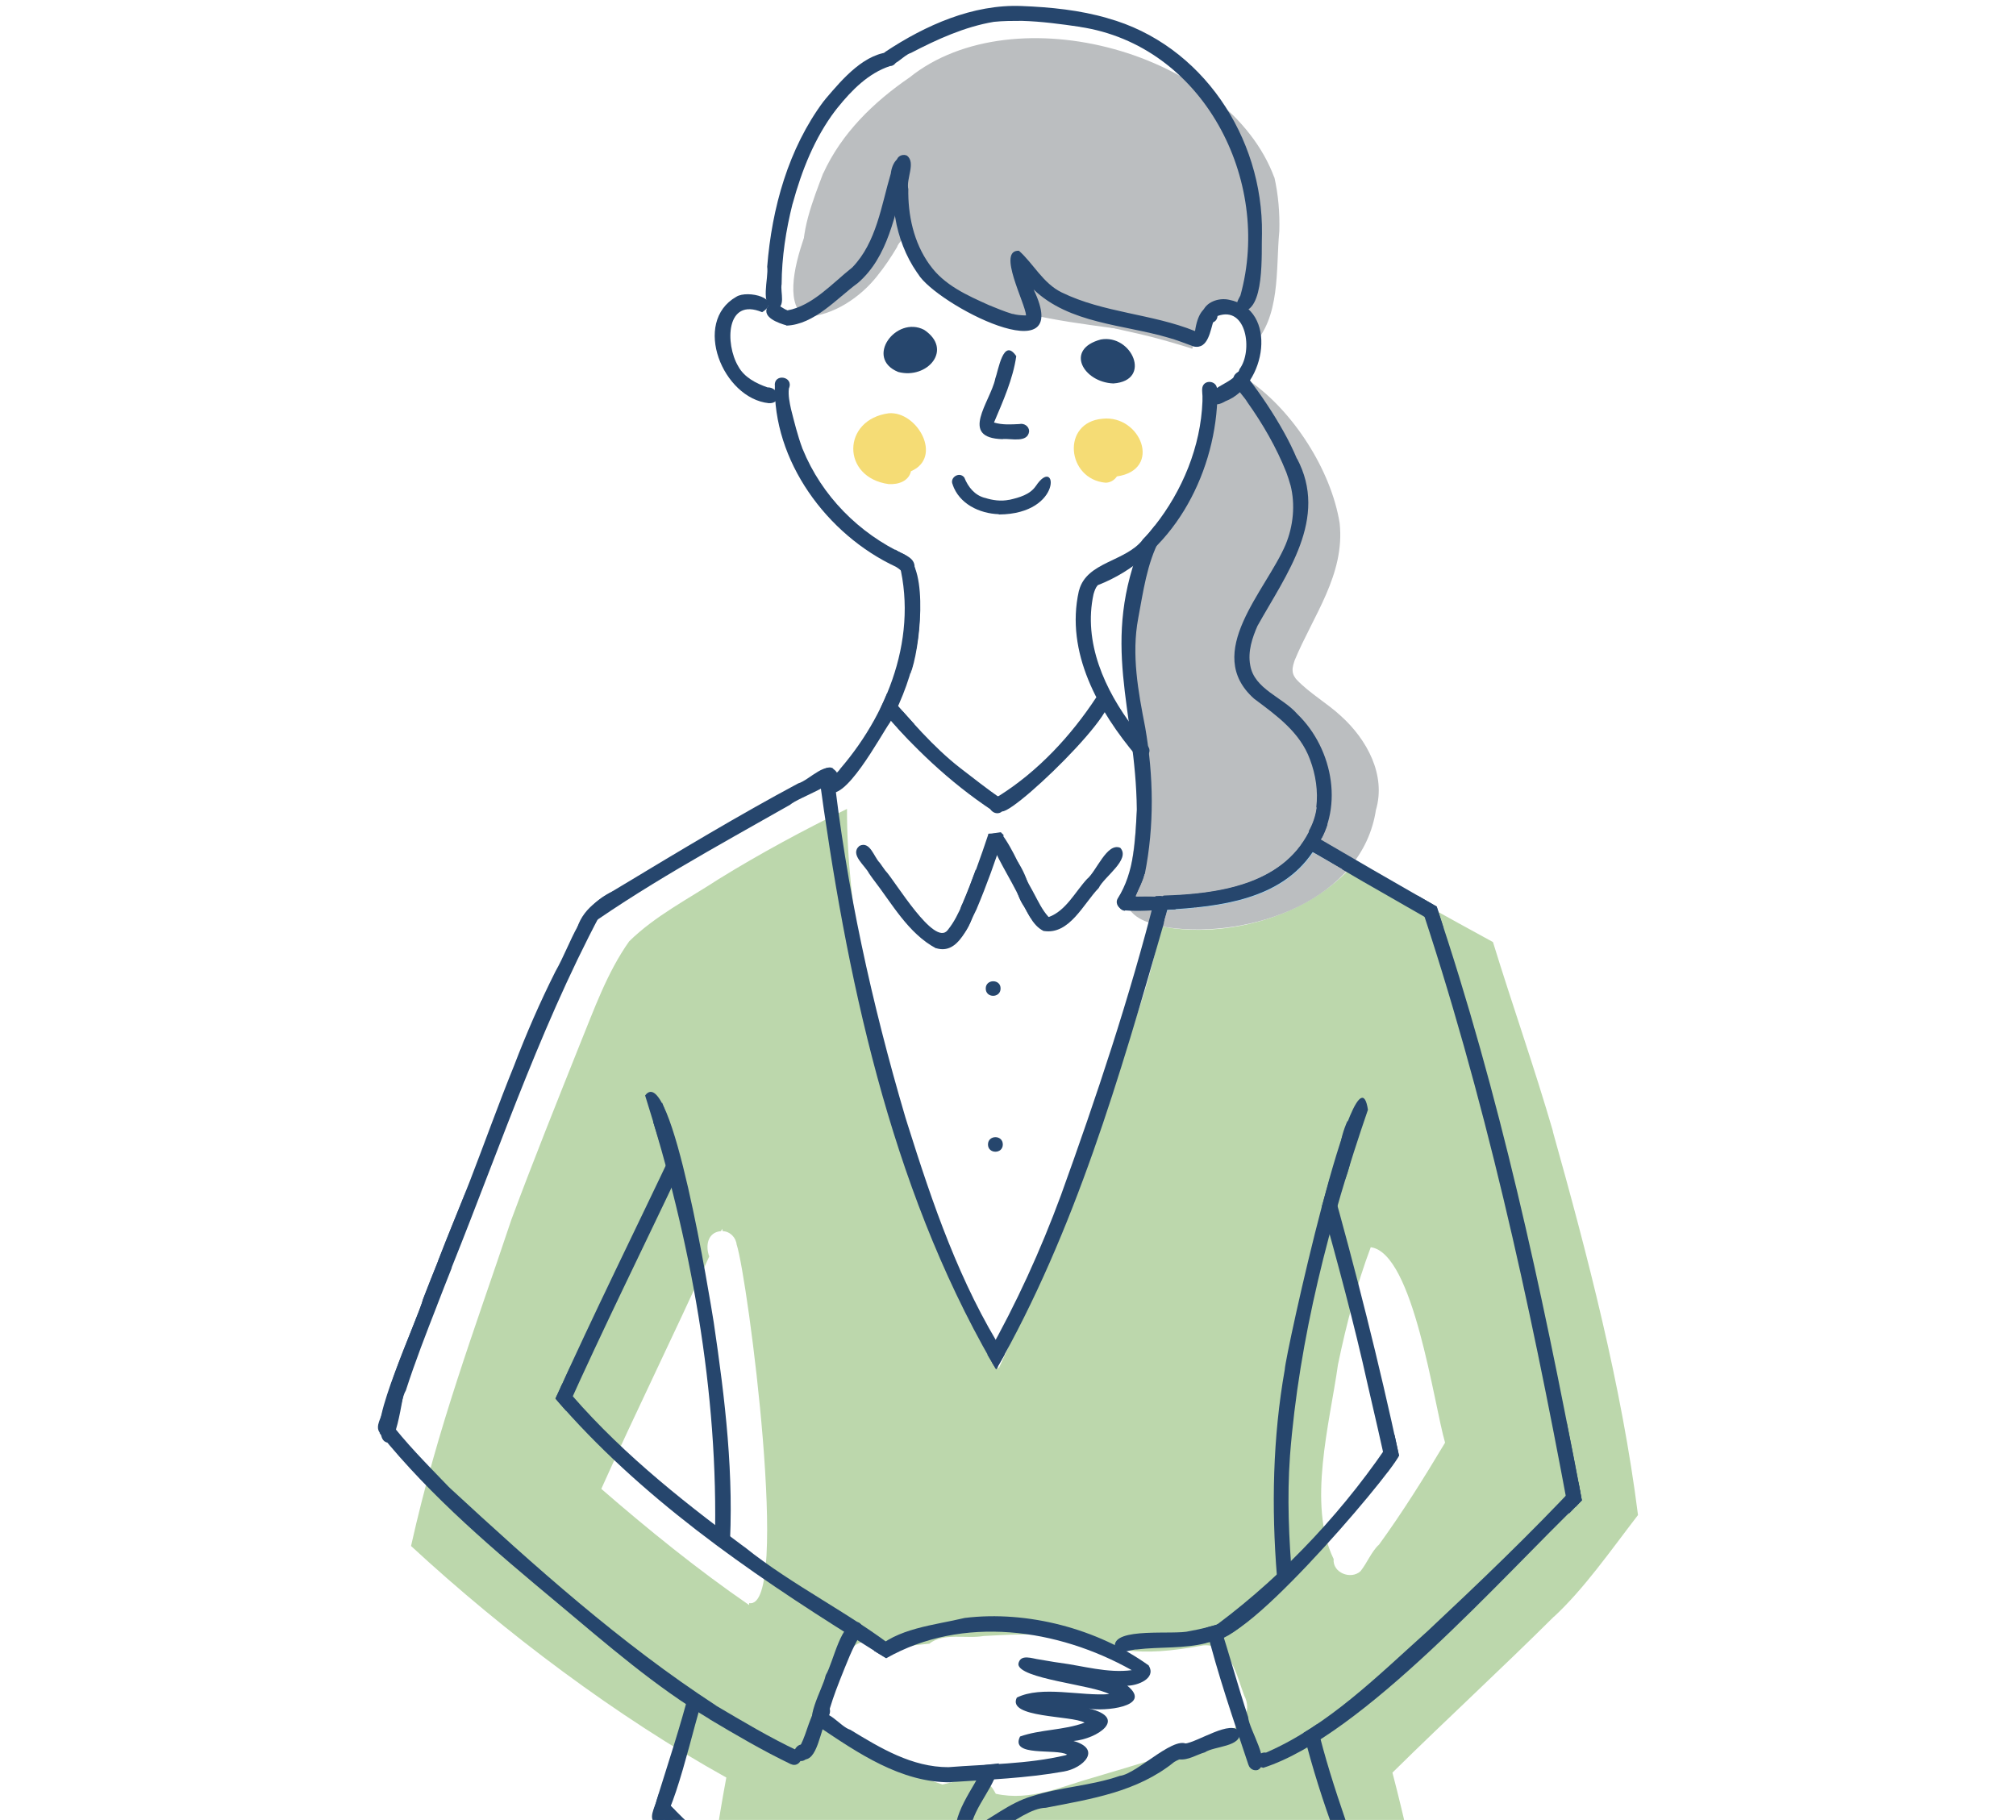 <?xml version="1.0" encoding="UTF-8"?>
<svg id="c" data-name="レイヤー 3" xmlns="http://www.w3.org/2000/svg" width="144" height="130" xmlns:xlink="http://www.w3.org/1999/xlink" viewBox="0 0 144 130">
  <defs>
    <style>
      .h {
        fill: none;
      }

      .i {
        fill: #f5dc75;
      }

      .j {
        fill: #9ad9fb;
      }

      .k {
        fill: #26466d;
      }

      .l {
        fill: #fec1ae;
      }

      .m {
        fill: #bbbec0;
      }

      .n {
        fill: #bcd7ac;
      }

      .o {
        clip-path: url(#d);
      }
    </style>
    <clipPath id="d">
      <rect class="h" width="144" height="130"/>
    </clipPath>
  </defs>
  <g class="o">
    <g>
      <path class="l" d="M90.92,58.14c-.22-.12-.45-.25-.6-.47l.95.46c.22.15.41.38.61.51-.33-.16-.65-.32-.97-.5Z"/>
      <path class="n" d="M50.38,137h51.37c-.63-3.47-1.39-6.93-2.29-10.38,3.81-3.76,7.74-7.37,11.55-11.16l-.04.05c2.19-2.03,4.05-4.72,6.03-7.29-1.17-9.25-3.61-18.59-6.1-27.46l.05.13c-1.39-4.77-2.88-8.96-4.31-13.6-3.19-1.74-7-3.84-9.93-5.58-3.09,3.59-8.63,5.25-13.26,4.55,0,0,0,0,0,0-.18-.03-.35-.07-.52-.11-.54,2.71-1.22,5.01-2.26,7.9,0,.02-.03.05-.03.07h0c-3.13,8.01-5.63,15.72-9.3,23.62-3.41-5.48-5.26-11.58-7.2-17.74l.03.06c-1.92-7.01-3.69-15.13-3.67-22.28-3.08,1.5-6.23,3.2-9.16,5.01-2.14,1.4-4.55,2.63-6.4,4.45-1.58,2.23-2.51,4.88-3.53,7.38-1.64,4.11-3.33,8.32-4.88,12.49-2.69,8.05-5.24,14.71-7.17,23.32,6.76,6.25,14.7,12.19,22.52,16.54-.62,3.32-1.1,6.66-1.49,10.03ZM95.57,97.47h0c.6-2.9,1.36-5.77,2.34-8.38,3.06.4,4.5,11.19,5.31,13.96-1.54,2.57-3.03,4.96-4.78,7.37l.05-.09c-.56.56-.84,1.31-1.31,1.9-.68.63-2.01.12-1.92-.87-1.89-3.87-.28-9.69.31-13.89h0ZM59.18,121.32c.37-1.84,1.38-4.11,2.7-4.04h-.05c.24,0,.46.08.65.22,0,0,.06.02.06.02,1.2.22,2.73,0,3.84-.11,1.01-.81,2.64-.33,3.88-.55,1.63-.08,3.3-.21,4.92.03,4.74.92,5.85,1.55,10.77.64,1.98-.16,2.43,2.32,2.91,3.55.65,1.25-.21,2.29-1.43,2.74-3,1.31-6.21,2.22-9.3,3.14-2.29.64-4.52,1.72-7,1.17-.35-.65-.72-1.08-1.57-1.06-.74,0-1.51.22-2.24.4-1.63-.53-3.31-1.38-4.83-2.2-1.6-.97-4.19-1.62-3.3-3.94ZM42.95,106.35c2.5-5.58,5.21-11.04,7.71-16.6-.28-.75-.13-1.73.84-1.81l.06-.12.02-.05c.01.06.02.11.04.17.53.02.96.46,1,.99v-.03c.79,2.43,3.9,26.16.89,25.61v.14c-3.65-2.51-7.22-5.4-10.56-8.3Z"/>
      <path class="j" d="M84.94,65.39c-.6-.04-1.2-.12-1.79-.27-.15-2.07,2.47-2.38,2.18-.2h0c3.13-1.42,6-2.77,8.36-5.06.63.4,1.3.82,2.11,1.31-1.38,1.93-3.79,2.63-5.89,3.5,0,0,.01,0,.02,0-.01,0-.03,0-.04.01h0c-1.6.52-3.28.83-4.96.71Z"/>
      <path class="m" d="M90.92,58.14c.32.17.64.33.97.5-.2-.13-.39-.36-.61-.51,0,0-.95-.46-.95-.46.15.22.38.35.6.47ZM84.23,63.41c-.89.06-.97,1.01-1.07,1.71,2.25.55,4.62.27,6.79-.46,0,0-.02,0-.02,0,2.09-.87,4.51-1.57,5.89-3.5-.81-.49-1.49-.91-2.11-1.31-2.36,2.29-5.22,3.64-8.36,5.06.21-.74-.29-1.59-1.11-1.51ZM83.53,66.27s-.04,0-.07-.01c-.45-.08-.89-.2-1.31-.34.02,0,.04.01.06.02-1.22-.33-2.24-1.29-1.65-2.61,0,0,0,.02,0,.03.33-1.82.56-3.66.66-5.5h0s0,0,0,0h0s0-.03,0-.06h0s0-.05,0-.08h0s0-.05,0-.08h0s0-.03,0-.05h0s0,0,0,0c0,0,0,0,0,0,0-.04,0-.07,0-.11h0c.1-1.36.09-2.73,0-4.09h0c0-.12-.02-.25-.03-.37,0,.01,0,.03,0,.04-.05-.59-.1-1.19-.15-1.78-1.02-.37-.31-3.31-.43-4.3h0c0-.13.02-.27.03-.41,0,.02,0,.05,0,.07,0-.06,0-.12.01-.18,0,0,0,0,0,0,0-.04,0-.08.01-.12,0,.02,0,.05,0,.07,0-.05,0-.1.01-.16h0c.24-2.14-.04-4.62,1.42-6.39-.68-.51.37-2.6,1.1-1.58.58-1.02.97-2.14,1.37-3.25h0c.49-1.53.84-3.11,1.35-4.64,0,0,0,0,0,0,0,0,0-.02,0-.02,0,0,0,.01,0,.02.22-.61.5-1.22.79-1.8-.47-.62.39-.93.85-1.1.45-.31,1.31-1.01,1.69-.29,3.11,2.15,5.84,6.37,6.45,10.17.39,3.67-1.89,6.6-3.22,9.81,0-.02.01-.04.02-.06-.08.26-.18.52-.16.79,0,0,0-.01,0-.02,0,.28.15.51.33.71-.01-.02-.03-.04-.05-.06.95,1,2.18,1.68,3.19,2.62,0,0,0,0,0,0,0,0,0,0,0,0,0,0,0,0,0,0,0,0,0,0,0,0,0,0,0,0,0,0,0,0,0,0,0,0,1.83,1.66,3.22,4.19,2.48,6.7,0-.02,0-.05.01-.07-.94,6.52-9,9.27-14.79,8.47Z"/>
      <path class="m" d="M84.78,24.28c-6.1-1.42-17.41-.93-19.93-7.69-.85,1.11-1.8,2.14-2.77,3.14,0,0,.01-.01.02-.01-1.12,1.01-2.59,2.33-4.16,2.16-.39-.11-.53-.65-.21-.91,0,0,0,0,0,0,.03-.02.05-.05.08-.06.25-4.16,1.97-8.06,4.62-11.24,0,0,.01-.02.02-.02h0c1.27-1.52,2.53-3.27,4.47-3.94-.01,0-.02.01-.03.01,1.75-.71,3.62-1.12,5.49-1.37h0c.05,0,.1-.01.15-.02h0s.04,0,.06,0h0s.01,0,.02,0h0s.01,0,.02,0h0c5.71-.42,13.36.17,16.19,5.96,1.28,3.03,2.45,6.38,1.72,9.69.94.56-.86,2.07-1.41,2.34-.09.11-.26.12-.38.18h0s0,0-.01,0c0,0,0,0,0,0-.06.03-.15.07-.22.12.01,0,.02-.01.03-.02-.02.01-.04.03-.06.04-.6-.33-1.34-.33-1.93.03.02-.01.04-.02.06-.03-.22.12-.42.26-.6.43,0,0,0,0,.01-.01-.34.35-.5.83-.66,1.29-.19-.01-.38-.03-.56-.06Z"/>
      <path class="m" d="M73.36,22.74c-.24,0-.49,0-.73-.02.02,0,.05,0,.07,0-3.97-.47-7.49-3.89-8.53-7.69-.12-.45.26-.99.75-.77.51.36.27,1.19.67,1.69,0,0-.01-.02-.01-.03,0,.02.02.04.03.06,0,0,0-.01-.01-.02.58,1.24,1.36,2.37,2.4,3.27-.02-.02-.03-.03-.05-.05.8.74,1.68,1.39,2.64,1.89-.02-.01-.04-.02-.06-.03.4.23.84.36,1.3.46-.02,0-.05-.01-.07-.01.44.1.9.19,1.35.19.26-.73-.38-2.25.63-2.44.29,0,.52.25.51.54-.16.92.36,2.74-.9,2.96Z"/>
      <path class="m" d="M84.82,24.8c-1.14-.35-2.29-.68-3.45-.95.02,0,.05.01.07.02-2.95-.7-6.55-1.19-8.56-3.67-.12-.41.33-.81.73-.62.58.59,1.27,1.06,2.02,1.43-.01-.01-.03-.02-.04-.02,1.04.55,2.16.99,3.3,1.24,2.22.49,4.45.97,6.61,1.69-.13.33-.24.66-.34.99-.11-.04-.23-.07-.34-.11Z"/>
      <path class="m" d="M88.66,22.76c-.28-.19-.61-.31-.94-.36.82-1.2,1.05-2.65,1.21-4.07h0c.03-.39.03-.78.02-1.18,0,.02,0,.05,0,.07-.05-2.14-.49-4.26-1.45-6.18,0,0,0,0,0,.01,0-.01-.01-.02-.02-.03,0,0,0,0,0,0,0-.02-.02-.03-.02-.05,0,0,0,0,0,0-.01-.02-.02-.05-.03-.07,0,0,0,0,0,.01-.02-.03-.03-.07-.05-.1h0s-.02-.03-.02-.04h0c-.16-.63-1.22-1.36-.59-1.97.89-.45,1.19,1.05,1.58,1.59,0,0,0,0,0,0,.02.04.04.08.06.12h0s.02.04.03.06h0c1.75,3.72,2.32,8.49.27,12.2-.02-.01-.03-.03-.05-.04Z"/>
      <path class="m" d="M89.96,22.94c-.86-.51.1-2-.15-2.86h0c-.19-3.57-.48-7.54-3.14-10.24.01.01.02.02.04.03-.5-.26-.69-1.05,0-1.16-.24-.42-1.01-.78-.6-1.33.18-.22.52-.26.74-.08,2.05,2.14,2.96,5.21,3.7,8.01,0-.01,0-.03,0-.04.17.97.32,1.94.36,2.92,0-.02,0-.05,0-.07,0,.11.01.22.01.33,0-.02,0-.05,0-.07-.13.98.42,4.65-.96,4.56Z"/>
      <path class="m" d="M90.26,58.88c-.8-.44.08-1.48.16-2.14.1-.32.18-.77.58-.83.45-.09.82.5.52.85-.39.64-.24,2.26-1.26,2.12Z"/>
      <path class="m" d="M84.94,61.87c-.37-.82.95-1.07,1.33-1.63.27-.77,2.1-2.18,2.25-.66.26-.05.42-.26.59-.45-.12-.53.47-1,.94-.73.18-.19.51-.22.72-.04.46-.41.66-1.14,1.23-1.43,1.38-.03.29,1.21-.12,1.73.26.51-.35,1.09-.82.75-.18.07-.37.07-.55.01-.15.11-.31.22-.49.26-.33.65-4.67,3.01-5.08,2.19Z"/>
      <path class="m" d="M89.11,22.43c-.39-.44-.09-1.03.17-1.45.59-.71,1.35.21.75.82.34.56-.52,1.12-.92.63Z"/>
      <path class="m" d="M89.11,23.21c-.14-.18-.29-.36-.48-.48.3-.43.59-.87.86-1.32h0s0,0,0,0c0,0,0,0,0,0h0c.5-.97.5-2.15.57-3.22h0s0-.03,0-.06v.02-.04s0,.02,0,.02c0-.76-.03-1.52-.08-2.28,0,.02,0,.05,0,.07-.05-.44-.12-.88-.19-1.31-.97-.19-.79-1.77-1.34-2.47.52,1.66.46,3.42.47,5.15h0c-.03,1.78-.14,3.57-.49,5.33-.31-.16-.67-.25-1.03-.24.3-1.54.42-3.1.46-4.66h0c0-.15,0-.3.01-.46,0,.02,0,.03,0,.05.03-2.04-.01-4.11-.8-6.02,0,.02.02.04.02.07-.48-1.61-1.55-2.87-3.05-3.63-1.1-.62-2.25-1.21-3.41-1.73-.31-.16-.69-.17-1.04-.23h0c-.76-.11-1.52-.19-2.29-.2h.07c-.71,0-1.42,0-2.13.08.02,0,.05,0,.07,0-.5-.04-1.07.46-1.48.04-.27-.31-.07-.79.32-.88-.68,0-1.36.01-2.05.07.01,0,.02,0,.04,0-1.88.19-3.63.94-5.25,1.87.02-.01.04-.02.06-.03-1.74.97-3.26,2.3-4.48,3.86.01-.02.03-.03.04-.05-.71.87-1.27,1.84-1.84,2.79,0,0,0,0,0,0-.23.39-.46.8-.64,1.22,0,0,0,0,0-.01,0,.02-.01.03-.02.04,0,0,0,0,0,0,0,0,0,0,0,.01,0,0,0,0,0,0h0c-.6,1.48-1.09,2.99-1.55,4.52,0-.02.01-.04.02-.07-.1.34-.17.69-.22,1.04h0c-.12.45.04.97-.18,1.39-.56.63-1.17-.17-.95-.8.33-3.15,1.23-6.26,2.87-8.98-.01.02-.02.04-.03.06.55-.89,1.2-1.72,1.84-2.55,0,.01-.01.02-.02.03,2.7-3.37,7.07-5.03,11.26-5.56-.02,0-.05,0-.07,0,6.1-.24,16.24,1.97,17.5,9.02,0,0,0,0,0-.01.42,1.81.67,3.65.63,5.51,0,0,0,0,0,0,.04,1.97-.48,3.87-1.78,5.38-.07-.11-.15-.22-.23-.33Z"/>
      <path class="m" d="M57.54,22.65c-2.69-1.57,1.52-10.08,3.17-11.86,0,0,0,0,0,0,1.68-1.98,3.85-3.55,6.29-4.47,0,0-.02,0-.03.01.07-.03.13-.05.2-.08h0s.02-.01.04-.01c0,0,0,0,0,0,3.16-1.24,6.62-1.17,9.93-.67.89.31,3.64-.08,3.76.98.24,1.2-7.79-.86-9.57-.19.02,0,.03,0,.05,0-1.27.14-2.54.38-3.73.84.02,0,.04-.02.06-.03-1.31.49-2.56,1.14-3.69,1.96,0,0,0,0,0,0-.9.69-1.75,1.47-2.49,2.33h0s-.03.04-.05.06c.01-.02.03-.03.04-.05-.35.45-.7.91-.99,1.4t0,0s-.01.02-.02.03c0,0,.01-.02.02-.02-.6.99-1.15,2.01-1.61,3.08,0,0,0-.01,0-.02,0,.02-.01.03-.02.04,0,0,0-.01,0-.01-.18.45-.34.92-.47,1.39,0-.02.01-.04.02-.06-.29,1.16-.6,2.34-.71,3.53h0c0,.23,0,.46.04.69.01.04.03.08.06.1.24-.04.47-.13.7-.22,0,0,0,0,0,0,.47-.18.92-.4,1.36-.65h0s0,0,0,0c0,0,0,0,0,0h0s0,0,0,0c0,0,0,0,.01,0,0,0,0,0,0,0,.21-.12.41-.24.61-.37t0,0s0,0,0,0c.02-.01.03-.02.05-.04,0,0-.01,0-.02.01.2-.15.39-.3.56-.47-.02.02-.03.03-.05.05.28-.28.54-.58.79-.89h0c.49-.6.92-1.25,1.32-1.92,0,0,0,0-.01.01.02-.03.04-.06.06-.09,0,0-.01.02-.02.02.62-.61,1.19-3.63,2.29-2.73.34.83-1.09,2.45-1.42,3.33h0c-.43.72-.89,1.41-1.42,2.06,0,0,0,0,.01-.01-1.19,1.52-3.15,2.85-5.11,2.92Z"/>
      <path class="m" d="M89.41,24.58c-.06-.41-.27-.79-.51-1.13.03-.08.07-.15.1-.23,0,0,0,0,0,.01.23-.54.4-1.09.56-1.65h0s.01-.03.01-.05c0,.02-.01.04-.02.06.29-1.01.48-2.04.65-3.08h0s0,0,0,0h0s0-.03.01-.06h0s0-.05.01-.07c0,0,0,0,0,0,.02-.25.02-.51.03-.76v.07c0-.5-.02-1-.07-1.5,0,.02,0,.05,0,.07,0-.05-.01-.09-.01-.14h0c-.08-.64-.19-1.27-.33-1.89,0,.02.01.05.02.07-.49-2.23-1.44-4.58-3.43-5.87.02.01.04.02.06.03-2.35-1.24-4.91-2.08-7.43-2.89,0,0,.01,0,.02,0-1.56-.44-3.14-.79-4.73-1.06h0s-.03,0-.05,0c0,0,0,0,0,0h0c-.65-.09-1.31-.2-1.96-.12.02,0,.05,0,.07,0-.44.05-.9.11-1.33.2,0,0,0,0,.01,0-.47.12-.93.27-1.39.45.02,0,.04-.02.06-.02-.05.02-.1.04-.15.06.02,0,.04-.02.07-.02-1.17.43-2.28,1.02-3.3,1.73,0,0,0,0,0,0-.02.01-.04.03-.06.04,0,0,0,0,0,0-.02.01-.03.02-.05.04h0c-1,.68-1.73,1.64-2.47,2.59,0,0,0,0,.01-.01-.03.03-.06.07-.08.11.01-.02.03-.04.04-.06-.51.93-1.61.03-.81-.67-.01.02-.03.04-.04.06.35-.44.69-.89,1.05-1.32-.44.35-.87.72-1.28,1.11.02-.02.03-.03.05-.05-.4.39-.78.79-1.13,1.22,0-.01.02-.02.03-.03-.51.67-.97,1.38-1.42,2.09,0,0,0,0,0,0,0,.01-.02.03-.02.04,0,0,.01-.02.02-.03,0,.01-.02.03-.02.04,0-.01.01-.02.02-.03-.03.04-.05.08-.08.13,0,0,0-.01,0-.01-.01.02-.02.04-.03.06,0,0,0,0,0,0-.11.19-.22.39-.31.6h0c-.75,1.62-1.15,3.34-1.39,5.1h0c.03.54-.29,1.32-.93.85-.44-1.83.65-4.51,1.32-6.29,0,0,0,.01,0,.02,1.31-2.87,3.6-5.1,6.17-6.86h0c7.49-6.01,22.76-1.78,26.06,7.17,0-.02-.01-.04-.01-.07.29,1.27.4,2.59.36,3.89h0c-.26,2.71.12,6.16-1.96,8.22,0-.03,0-.06-.01-.09Z"/>
      <path class="i" d="M78.97,34.48c-2.77-.24-3.19-4.31-.22-4.57,2.75-.29,4.29,3.65,1.03,4.12-.19.28-.49.45-.81.45Z"/>
      <path class="i" d="M63.48,34.58c-3.4-.47-3.35-4.61,0-5.06,2.04-.17,3.9,3.15,1.59,4.14-.16.7-.88.96-1.59.92Z"/>
      <path class="k" d="M54.92,28.8c-3.3-.34-5.5-5.79-2.33-7.6.81-.52,3.36.14,1.85,1.1-2.61-1.09-2.65,2.29-1.71,3.86.42.79,1.28,1.23,2.09,1.51,0,0-.02,0-.02,0,.87-.03,1.08,1.17.12,1.13Z"/>
      <path class="k" d="M86.42,28.59c-.29-.97,1.82-1.16,2.12-2.23.96-1.27.52-4.55-1.57-3.79-.08.8-1.27.52-1.09-.23.22-.77,1.17-1.09,1.9-.93,3.57.69,2.64,6.15-.25,7.25-.35.21-.88.41-1.11-.06Z"/>
      <path class="k" d="M81.2,54.04c-2.74-3.24-5.12-7.44-4.14-11.82,0,0,0,0,0,0,0-.02.01-.04.02-.07,0,0,0,0,0,.01.55-2.05,3.34-2.03,4.56-3.63t0,0c.3-.3.57-.61.82-.95h0c2-2.52,3.31-5.69,3.43-8.92h0s0-.04,0-.07v.04s0-.1,0-.14h0c.02-.26-.05-.53-.01-.8.12-.61,1.04-.51,1.05.1h0c0,.24.03.48.02.73,0-.01,0-.03,0-.05,0,.04,0,.08,0,.12h0c-.22,5.45-3.28,11.17-8.54,13.21-.16.18-.23.41-.3.64h0c-.75,3.44.8,6.85,2.86,9.55,0,0,0,0,0,0,.32.43.63.86.98,1.27-.01-.02-.03-.03-.05-.05.56.44-.14,1.31-.68.83Z"/>
      <path class="k" d="M64.13,52c.12-.4.24-.8.34-1.2.28.31.56.62.84.93-.11.39-.23.79-.35,1.18-.28-.3-.56-.6-.83-.9Z"/>
      <path class="k" d="M65.2,45.76c0-.13,0-.27,0-.4h0c-.17-1.49.28-3.96-1.14-4.83h0s-.04-.03-.06-.04c-4.93-2.29-8.83-7.58-8.65-13.11-.02.07-.01.13,0,.2-.11-.94,1.38-.71,1,.17-.06.49.05,1,.15,1.47.24.94.47,1.89.81,2.8,0,0,0-.01-.01-.01.02.02.01.04.03.06,1.36,3.35,4.02,6.03,7.28,7.54,0,0,.02.02.03.02h0c1.72.91,1.07,6.83.38,8.52.1-.79.17-1.59.19-2.39Z"/>
      <path class="k" d="M85.27,24.75c-.61-.22-1.22-.47-1.85-.64.02,0,.04.01.07.02-3.25-.96-7.09-1-9.66-3.45,2.99,6.22-6.99,1.04-8.26-1.12,0,0,0,0,0,0-.03-.04-.05-.07-.08-.11h0c-1.59-2.3-2.07-5.44-1.39-8.13.13-.23.45-.32.69-.2.64.51-.08,1.65.09,2.4v-.07c-.04,1.9.38,3.86,1.5,5.43h0s.01.01.02.02c0,0,0,0-.01-.01.01.01.02.02.03.04,0,0,0,0,0,0,1.02,1.44,2.67,2.17,4.23,2.87h0s0,0,0,0c0,0,.01,0,.02.01-.01,0-.02,0-.02-.01.54.22,1.09.45,1.65.62h0s.03,0,.04,0c.28.08.57.1.85.11h-.07c.06,0,.11,0,.17,0-.06-.9-2.1-4.68-.51-4.62,1.03.91,1.72,2.33,3.06,2.98,2.99,1.46,6.45,1.52,9.52,2.76.35-2.46,1.81-1.84,1.34-.79-.25.7-.38,2.11-1.43,1.89Z"/>
      <path class="k" d="M56.17,23.24c-.56-.16-1.76-.57-1.35-1.32.42-.58.97.09,1.43.25,1.78-.32,3.23-1.96,4.63-3.07,1.73-1.79,2.07-4.42,2.75-6.71h0s0,0,0,0h0c.2-1.69,1.92-1.59,1.07.14h0s-.03.09-.04.15t0,0c-.75,2.63-1.2,5.65-3.38,7.53-1.54,1.13-3.11,2.97-5.11,3.05Z"/>
      <path class="k" d="M55.3,22.09c-1.06-.27-.38-2.2-.5-3.04.33-4.18,1.51-8.44,4.04-11.83,0,0,0,0,0,.01.06-.08.12-.16.18-.23-.01.02-.03.03-.04.05,1.21-1.42,2.82-3.33,4.8-3.34.48.22.32,1-.21,1.01-1.55.51-2.74,1.73-3.74,2.97h0c-.07.08-.13.17-.2.26.01-.02.03-.04.04-.06-1.49,1.97-2.4,4.28-3.05,6.65,0,0,0,0,0-.01,0,.02-.01.04-.02.06,0-.01,0-.02.01-.03-.47,1.87-.77,3.81-.78,5.74h0c-.11.57.36,1.71-.51,1.8Z"/>
      <path class="k" d="M88.6,22.26c-.51-.28-.18-.82.02-1.19,0,.01-.01.03-.02.04,2.29-8.23-2.66-17.88-11.48-19.19.01,0,.02,0,.04,0-1.37-.2-2.77-.39-4.16-.43h0c-.67,0-1.34,0-2.01.07h0c-2.08.35-4.06,1.25-5.92,2.22-.61.19-1.15,1.1-1.81.77-.29-.19-.29-.65-.02-.85h0c2.85-1.89,6.25-3.41,9.73-3.27h0c2.07.08,4.16.29,6.15.87,0,0,0,0-.01,0,6.75,1.87,11.12,8.51,11.03,15.39-.06,1.3.25,5.65-1.54,5.57Z"/>
      <path class="k" d="M80.36,65.06c-.69-.06-.6-1.13.09-1.06.23.04.47.02.7.02,0,0,.01,0,.02,0h0c.43,0,.89-.01,1.32.01.01-.01.04-.02.04-.04h0c.1,0,.4-.03.46,0h0s.06,0,.06,0l.05-.04c3.85-.13,8.44-.75,10.38-4.55v-.06c.27-.51.46-1.06.54-1.64h.01s0-.02-.01-.03c.14-1.15-.04-2.34-.45-3.42h0c-.71-1.95-2.4-3.15-3.99-4.34-3.69-3.28.85-7.71,2.25-11.01,0,0,0,0,0,0,.55-1.33.7-2.85.35-4.24,0,0,0,0,0,.01-.09-.32-.19-.63-.3-.93-.71-1.78-1.68-3.46-2.79-5.02-.34-.61-1.63-1.62-.61-2.18,0,0,0,0-.01.01.32-.13.71.13.71.48.92,1.22,1.77,2.48,2.51,3.81h0c.36.64.68,1.29.96,1.96,0-.02-.02-.05-.02-.07,2.3,4.3-.76,8.3-2.8,11.96,0,0,0,0,0-.01-.39.89-.71,1.85-.53,2.83h0c.28,1.72,2.33,2.29,3.37,3.5,2.59,2.5,3.41,6.94,1.08,9.87h0c-2.28,3.39-6.64,3.88-10.39,4.1h0c-1,.04-2.01.13-3,.05Z"/>
      <path class="k" d="M80.06,64.9c-.25-.12-.38-.46-.23-.71,1.21-1.9,1.26-4.18,1.37-6.36-.07-7.19-2.68-11.9.42-19.28.31-.31.58-.64.85-.98h0c.5-.06.77.65.37.95-.92,1.74-1.18,3.74-1.54,5.65-.49,2.6,0,5.23.5,7.79.6,3.46.66,7.03-.03,10.48h-.01c-.11.51-.41,1.04-.61,1.52h0c-.22.42-.47,1.22-1.08.93Z"/>
      <path class="k" d="M59.09,56.5c-.41-.69.63-1.09.93-1.59,3.67-4.27,5.77-10.14,3.92-15.66.52.38,1.4.5,1.39,1.27.91,3.78.05,7.68-1.75,11.07-.68.95-3.3,5.92-4.5,4.92Z"/>
      <path class="k" d="M70.84,57.87c-3.01-2-5.64-4.5-7.96-7.26.17-.35.33-.71.48-1.08,1.65,1.87,3.27,3.81,5.24,5.34.95.73,1.9,1.48,2.88,2.16.56.4-.1,1.27-.65.84Z"/>
      <path class="k" d="M70.81,57.9c-.37-.47.15-.88.56-1.06,2.79-1.76,5.12-4.27,6.93-7.02,3.94-1.21-5.62,8.19-6.72,8.14-.22.2-.57.16-.76-.06Z"/>
      <path class="k" d="M74.56,66.51c-.87-.42-1.19-1.46-1.67-2.24h0c-.72-1.57-1.79-3.07-2.3-4.69.3-.01.59-.07.89-.1.96,1.25,1.5,2.83,2.3,4.2.01.01.02.03.03.05h0s0,.02.01.03c0,0,0,0,0,0h0s.02.04.03.06c0,0,0,0,0-.01.31.58.59,1.18,1.03,1.67.01.01.03.02.04.02,1.23-.45,1.89-1.82,2.75-2.74-.02.02-.03.04-.05.05.69-.54,1.44-2.66,2.4-2.25.76.83-1.17,2.08-1.54,2.87h0c-1.09,1.12-2.09,3.36-3.92,3.07Z"/>
      <path class="k" d="M66.86,67.74c-2-1.07-3.15-3.21-4.5-4.95h0c-.08-.11-.16-.22-.23-.32,0,0,0,0,0,0,0,0,0-.02-.01-.02,0,0,0,0,0,0,0-.01-.02-.03-.03-.04,0,0,0,0,0,.01-.27-.59-1.43-1.38-.7-2,.76-.37,1.03.8,1.45,1.21h0c.05.07.1.14.15.21h0s0,0,0,0h0s.01.01.01.02h0s.02.03.04.05c.04.06.08.11.12.17h0s.07.1.11.15c0,0-.01-.01-.01-.02.69.74,3.48,5.46,4.43,4.23,0,0,0,.01-.01.02.01-.02.02-.03.04-.06h0c.45-.56.75-1.2,1.04-1.85h0s0-.02.01-.03h0c.69-1.63,1.28-3.29,1.84-4.97.3,0,.58-.07.88-.1.06.07.13.13.2.2-.57,1.79-1.21,3.57-1.94,5.3,0-.02.02-.04.03-.06-.58,1.12-1.29,3.34-2.91,2.84Z"/>
      <path class="k" d="M59.09,56.5c-.09-.13-.12-.28-.09-.43-.15.08-.3.17-.46.25-.03-.3-.11-.6-.08-.9.08-.57.91-.61,1.05-.05.03.44.09.88.17,1.32-.21.06-.44-.02-.58-.19Z"/>
      <path class="k" d="M83.1,63.96h0c.34-.02.75-.05,1.09-.06-.08.35-.15.71-.23,1.06-.38,0-.73.06-1.11.07.08-.36.16-.71.23-1.07Z"/>
      <path class="k" d="M67.9,127.31c-3.55.02-6.62-2.09-9.46-4-.23-.17-.3-.5-.13-.75.77-.69,1.66.77,2.43,1,0,0,0,0,0,0,2.15,1.31,4.4,2.67,7,2.67,2.78-.22,5.65-.21,8.36-.85.04-.01.08-.03.12-.05-.78-.46-4.1.2-3.36-1.29,1.43-.51,3.13-.44,4.61-.99-.92-.53-5.57-.32-4.84-1.79,1.77-.88,4.58-.09,6.6-.25-1.17-.66-6.49-1.09-6.49-2.15.13-.76,1-.38,1.51-.32t0,0c.46.07.95.17,1.41.23,1.71.22,3.44.76,5.18.53-5.31-2.98-12.08-3.94-17.54-.85,0,0,0,0,0,0-.29-.17-.58-.35-.87-.53,1.57-1.62,4.33-1.83,6.48-2.35,4.48-.55,9.51.78,13.15,3.4,0,0,0,0,0,0h0s0,.01,0,.01h0s0,.01,0,.01c0,0,0,0,0,0,.54.91-.82,1.42-1.54,1.42,1.89,1.52-1.74,1.85-2.74,1.63,2.85.68.57,2.18-1.1,2.32,2.05.58.71,1.94-.69,2.18-2.67.48-5.42.58-8.12.76Z"/>
      <path class="k" d="M61.11,117.07c-7.75-4.85-15.44-10.19-21.44-17.17.17-.34.32-.7.49-1.05,3.7,4.48,8.25,8.13,12.9,11.57.04.02.07.05.11.08,0,0,0,0,.01,0,0,0,0,.01.01.01,3.43,2.76,7.63,4.77,11,7.44-.3.15-.65.25-.9.48,0,0,0,0,0,0-.74-.43-1.45-.91-2.18-1.36Z"/>
      <path class="k" d="M58.38,123.54c-1.11-.43.4-2.94.58-3.81h0s.02-.06.03-.09h0c.55-.91,1.08-3.94,2.32-3.76.26.12.38.45.26.71-.69,1.07-1.12,2.29-1.6,3.47h0s-.02.05-.03.08c-.32.81-.61,1.64-.83,2.49h0c-.07.41-.17,1.01-.72.91Z"/>
      <path class="k" d="M40.17,98.85c.19-.43.39-.86.59-1.28-.23.51-.09,1.44-.74,1.6.05-.11.1-.22.15-.32Z"/>
      <path class="k" d="M46.97,81.13c-.11-.33-.21-.67-.32-1,.21-.46.43-.92.64-1.38.18.47.35.96.5,1.44-.22.48-.45.96-.67,1.43-.05-.17-.1-.33-.15-.5Z"/>
      <path class="k" d="M41.23,66.27c.49-1.55,1.89-2.22,3.19-3.01,4.15-2.5,8.31-5.01,12.59-7.3.82-.23,2.07-1.77,2.76-.79.32.81-2.71,1.77-3.33,2.31-5.27,3-10.64,5.89-15.54,9.47.11-.23.23-.45.34-.68Z"/>
      <path class="k" d="M93.48,59.34c.18-.33.29-.63.42-1,.31.19.62.36.92.55-.11.34-.25.68-.42.99-.31-.18-.61-.36-.92-.55Z"/>
      <path class="k" d="M46.96,130.29c-.79-.28-.15-1.21-.04-1.76,0,.02-.01.04-.02.06.82-2.64,1.7-5.27,2.39-7.96.31.22.63.43.94.62-.49,1.15-2.29,9.51-3.27,9.03Z"/>
      <path class="k" d="M51.06,110.24c.29-10.81-1.74-21.76-4.98-31.99,1.89-2.56,4.67,14.76,4.9,16.2.81,5.48,1.48,11.01,1.11,16.56-.34-.26-.68-.51-1.03-.77Z"/>
      <path class="k" d="M95.39,131.1c-.88-2.4-1.66-4.83-2.28-7.32.32-.19.64-.41.95-.61.55,2.32,1.28,4.59,2.05,6.84,0,0,0,.02.01.03.01.04.03.08.04.13.54.73-.07,1.83-.78.93Z"/>
      <path class="k" d="M91.21,112.59c-.4-4.92-.3-9.91.56-14.77.02-.93,5.1-24.09,5.94-18.55-2.74,7.97-4.92,16.32-5.57,24.74v.02c-.21,2.93-.08,5.89.17,8.81-.33.32-.66.64-.99.95-.04-.4-.07-.8-.1-1.19Z"/>
      <path class="k" d="M96.02,84.17c-.52-1.44-.38-2.75.24-4.13.43,1.49.39,2.83-.21,4.27-.01-.05-.02-.09-.03-.14Z"/>
      <path class="k" d="M79.63,117.62c-.14-1.43,4.28-.81,5.34-1.11,1.71-.3,3.36-.89,4.98-1.47-.8.7-1.57,1.48-2.54,1.95,0,0,0,.02,0,.02-.43.14-.86.25-1.3.36.02,0,.04,0,.07-.01-1.62.42-3.32.26-4.97.46-.53-.01-1.32.5-1.59-.2Z"/>
      <path class="k" d="M68.31,131.6c-.48-1.95,1.25-3.81,2-5.52.35-.05.69-.08,1.04-.12-.2,1.63-1.76,3-2.04,4.7,1.48-.74,2.78-1.88,4.38-2.35,2.06-.67,4.27-.75,6.3-1.46,1.28-.14,4.16-3.22,4.96-2.11.26.69-.65.84-1.08,1.12-2.64,2.14-5.93,2.64-9.17,3.27-1.96.03-4.95,3.57-6.4,2.47Z"/>
      <path class="k" d="M84.23,125.66c-.76-.3-.31-1.19.39-1.11.96-.11,3.33-1.77,3.93-.84.17,1.08-1.8,1-2.49,1.46-.6.17-1.19.58-1.83.5Z"/>
      <path class="k" d="M89.18,126.08c-1.08-3.24-2.21-6.51-3.03-9.82.26-.07.53-.14.79-.22.05-.03.1-.05.15-.08.72,2.19,1.33,4.47,2.06,6.68.07.93,1.69,3.3.69,3.79-.27.08-.57-.07-.66-.36Z"/>
      <path class="k" d="M27.59,103.02c-1.63-.58,2.22-8.68,2.64-10.25.34-.88.69-1.78,1.05-2.66,0,0,0,0,0-.01,0-.02.01-.04.02-.05.65-1.68,1.33-3.35,2.01-5.02-1.43,4.24-2.87,8.47-4.04,12.78-.5.91-.76,5.4-1.67,5.22Z"/>
      <path class="k" d="M56.5,126.02c-2-.96-3.93-2.09-5.84-3.23.02,0,.03.02.05.02-3.92-2.34-7.36-5.35-10.85-8.27-4.51-3.76-9.04-7.57-12.74-12.16,0-.02,0-.03,0-.05-.35-.47.15-1.09.24-1.59.27.09.44.39.36.66,1.26,1.67,2.74,3.15,4.18,4.65.08.09.18.18.27.27,0,0,0,0,0,0,6,5.54,12.16,11.07,19.01,15.53-.01,0-.04-.02-.06-.03,1.92,1.13,3.83,2.28,5.85,3.23.61.31.14,1.26-.48.96Z"/>
      <path class="k" d="M57.29,125.65c-.42-.22-.28-.69-.09-1.02.47-.93.63-2.09,1.29-2.9.63-.34,1.05.46.63.94,0,0,0,0,0,0-.53.72-.7,3.3-1.84,2.98Z"/>
      <path class="k" d="M57.01,125.74c-.68-.32-.09-1.45.56-1.05.57.34.04,1.34-.56,1.05Z"/>
      <path class="k" d="M112.46,107.1c-.22-1.87-.38-3.74-.58-5.62.34,1.66.67,3.32.98,4.98,0,0,0,.01,0,.01.04.23.08.47.13.7-.15.16-.3.32-.45.48-.03-.18-.06-.38-.08-.56Z"/>
      <path class="k" d="M90.22,126.27c-.72-.12-.48-1.19.21-1.08,4.46-1.94,7.98-5.49,11.55-8.69,3.68-3.45,7.33-6.94,10.77-10.62.04.18.06.39.11.58.04.24.09.48.13.72-5.69,5.46-15.64,16.82-22.77,19.1Z"/>
      <path class="k" d="M86.63,116.72c-.1-.29.06-.57.32-.69,4.92-3.68,9.29-8.39,12.66-13.54.11.5.21.99.32,1.49-.78,1.6-12.14,14.91-13.3,12.74Z"/>
      <path class="k" d="M56.73,137s-.05-.04-.07-.06c-2.67-2.32-5.33-4.68-7.9-7.1t0,0c-.57-.57-1.15-1.13-1.69-1.73-.13.38-.25.77-.37,1.16,2.74,2.56,5.45,5.25,8.31,7.73h1.72Z"/>
      <path class="k" d="M46.6,137c.42-2.58.95-5.15,1.63-7.68-.12-.11-.23-.23-.34-.34.09-.28.18-.55.26-.83-1.41-.69-2.14,7.23-2.58,8.39-.03.15-.05.3-.07.45h1.09Z"/>
      <path class="k" d="M27.36,102.49c-1.21-.33,2.54-8.39,2.87-9.72.35-.88.69-1.78,1.05-2.66,0,0,0-.02.01-.02,0-.02.01-.03.01-.05.73-1.9,1.52-3.77,2.26-5.67,1.06-2.74,2.05-5.52,3.16-8.25h0c.87-2.28,1.85-4.53,2.95-6.72,1.19-2.09,1.73-4.69,4.11-5.73-4.79,8.53-7.88,17.81-11.51,26.85h0s0,.02,0,.02c0,.02-.02.05-.02.07h0c-.35.87-.69,1.76-1.03,2.63,0,0,0,.02-.01.03h0c-.78,2-1.56,4-2.22,6.05-.46.75-.54,3.33-1.59,3.18Z"/>
      <path class="k" d="M40.31,100.63c-.22-.24-.43-.48-.63-.73,2.75-6.11,5.73-12.1,8.59-18.15.15.51.3,1.01.44,1.52-2.76,5.84-5.63,11.62-8.27,17.51-.04-.05-.08-.1-.13-.15Z"/>
      <path class="k" d="M68.61,65.07c-.02-.19.05-.37.14-.53.35-.81.66-1.63.96-2.46.01,1.76.17,3.56-1.13,4.94.01-.65.02-1.3.03-1.95Z"/>
      <path class="k" d="M73.17,64.79c-.69-.97-.76-2.17-.52-3.3.84,1.26,1.12,2.54.95,4.04-.15-.24-.29-.49-.43-.74Z"/>
      <path class="k" d="M70.41,70.61c0-.69,1.07-.69,1.06,0,0,.69-1.06.7-1.06,0Z"/>
      <path class="k" d="M70.57,81.75c0-.69,1.06-.7,1.06,0,0,.69-1.06.69-1.06,0Z"/>
      <path class="k" d="M79.53,27.39c-2.14-.08-3.51-2.44-.9-3.14,2.22-.4,3.69,2.94.9,3.14Z"/>
      <path class="k" d="M78.62,27.15c-.64-.08-.52-1.16.13-1.06,1.31-.51,1.11,1.32-.13,1.06Z"/>
      <path class="k" d="M64.16,26.57c-2.43-.99-.15-4.05,1.85-3.01,2.11,1.41.21,3.56-1.85,3.01Z"/>
      <path class="k" d="M65.07,26.58c-1.22-.1-.78-2.01.12-1.2.03.01.07.04.1.05.62.1.38,1.25-.23,1.15Z"/>
      <path class="k" d="M71.62,31.37c-3.15-.08-.89-2.65-.53-4.31,0,0,0,.02-.01.02.24-.64.58-3.01,1.51-1.64-.23,1.62-.95,3.23-1.59,4.74.58.18,1.21.14,1.81.11h0c.34-.08.7.16.7.52-.1.85-1.29.5-1.89.55Z"/>
      <path class="k" d="M71.34,36.73c-1.39-.05-2.83-.74-3.3-2.13.01.01.02.03.03.05-.3-.51.45-1.01.81-.54.27.68.75,1.28,1.49,1.46,0,0-.01,0-.02-.01.55.18,1.16.26,1.73.14,0,0-.01,0-.01,0,.01,0,.04,0,.04,0,0,0,0,0,0,0,.69-.16,1.47-.37,1.88-.99,0,0,0,.01-.01.02,1.52-2.31,2.03,1.99-2.63,2.02Z"/>
      <path class="k" d="M97.39,62.99c-.52-.3-1.03-.6-1.54-.9h0s-1.94-1.14-2.03-1.19h0c-.32-.18-.63-.37-.95-.55.24-.32.39-.61.6-.89,3.04,1.78,6.1,3.55,9.16,5.3.16.51.32,1.01.48,1.52-1.89-1.11-3.8-2.18-5.7-3.28Z"/>
      <path class="k" d="M112,107.7c-2.75-14.76-5.95-29.48-10.75-43.73.45.26.91.52,1.36.78,4.52,13.43,7.5,27.31,10.15,41.21.04.15.05.33.09.48.04.24.09.48.13.72-.29.32-.6.64-.91.96-.03-.15-.05-.29-.08-.43Z"/>
      <path class="k" d="M97.69,98.9c-.97-4.39-2.15-8.72-3.35-13.04.03.1.06.2.09.3.18-.66.36-1.33.56-1.99,1.84,6.55,3.51,13.15,4.94,19.8-.26.4-.55.8-.83,1.19-.44-2.1-.93-4.18-1.41-6.26Z"/>
      <path class="k" d="M70.86,97.32c-7.33-12.73-10.44-27.74-12.39-42.17.31-.16.69-.47,1.04-.26.92,8.44,2.76,16.78,5.16,24.92.05.16.1.32.15.48,1.79,5.69,3.73,11.39,6.94,16.46-.2.36-.4.71-.61,1.06-.1-.16-.2-.33-.3-.49Z"/>
      <path class="k" d="M70.86,97.32c-.11-.18-.22-.37-.33-.55,2.06-3.64,3.8-7.46,5.25-11.39h0c2.54-7.03,4.91-14.13,6.75-21.38,0,0,0,0,0,0h0c.1,0,.4-.03.46,0h0s.06,0,.06,0l.05-.04c.07,0,.48-.03.55-.03-.09.36-.18.72-.28,1.08h0c-.08.33-.18.65-.25.98-3.13,10.88-6.32,21.94-11.96,31.83-.1-.16-.2-.33-.3-.49Z"/>
      <path class="m" d="M84.33,66.18c-.3,0-.61-.01-.9-.08-.08-.02-.17-.05-.25-.06-.11-.28.17-.7.2-1.03,3.75-.22,8.11-.71,10.39-4.1h.06c.13.06,1.97,1.13,2.03,1.17v.06s.02,0,.02,0c-.03.05-.09.13-.13.18-.28.39-.66.68-1.05.96-.43.31-.88.6-1.37.82-.32.14-.66.27-.99.38-.41.12-.83.22-1.22.39-.85.35-1.69.73-2.59.93-.48.1-.96.13-1.45.18-.71.07-1.44.14-2.15.16h0c-.19.02-.39.03-.58.03Z"/>
      <path class="m" d="M82.49,64.04c-.42-.02-.88,0-1.31,0h0s-.07-.03-.04-.06h0c.2-.49.5-1.02.61-1.52.77-.51,1.61-.93,2.46-1.29,1.08-.44,2.22-.8,3.27-1.32,1.69-.84,3.4-1.79,5.29-2.07.3-.05.61-.11.92-.13.11,0,.29-.05.36.06h-.01c-.08.59-.27,1.14-.55,1.64v.07c-1.94,3.8-6.53,4.43-10.38,4.55l-.05.04h-.06s0,0,0,0c-.06-.03-.36,0-.46,0,0,.02-.03.03-.04.04h0Z"/>
    </g>
  </g>
</svg>